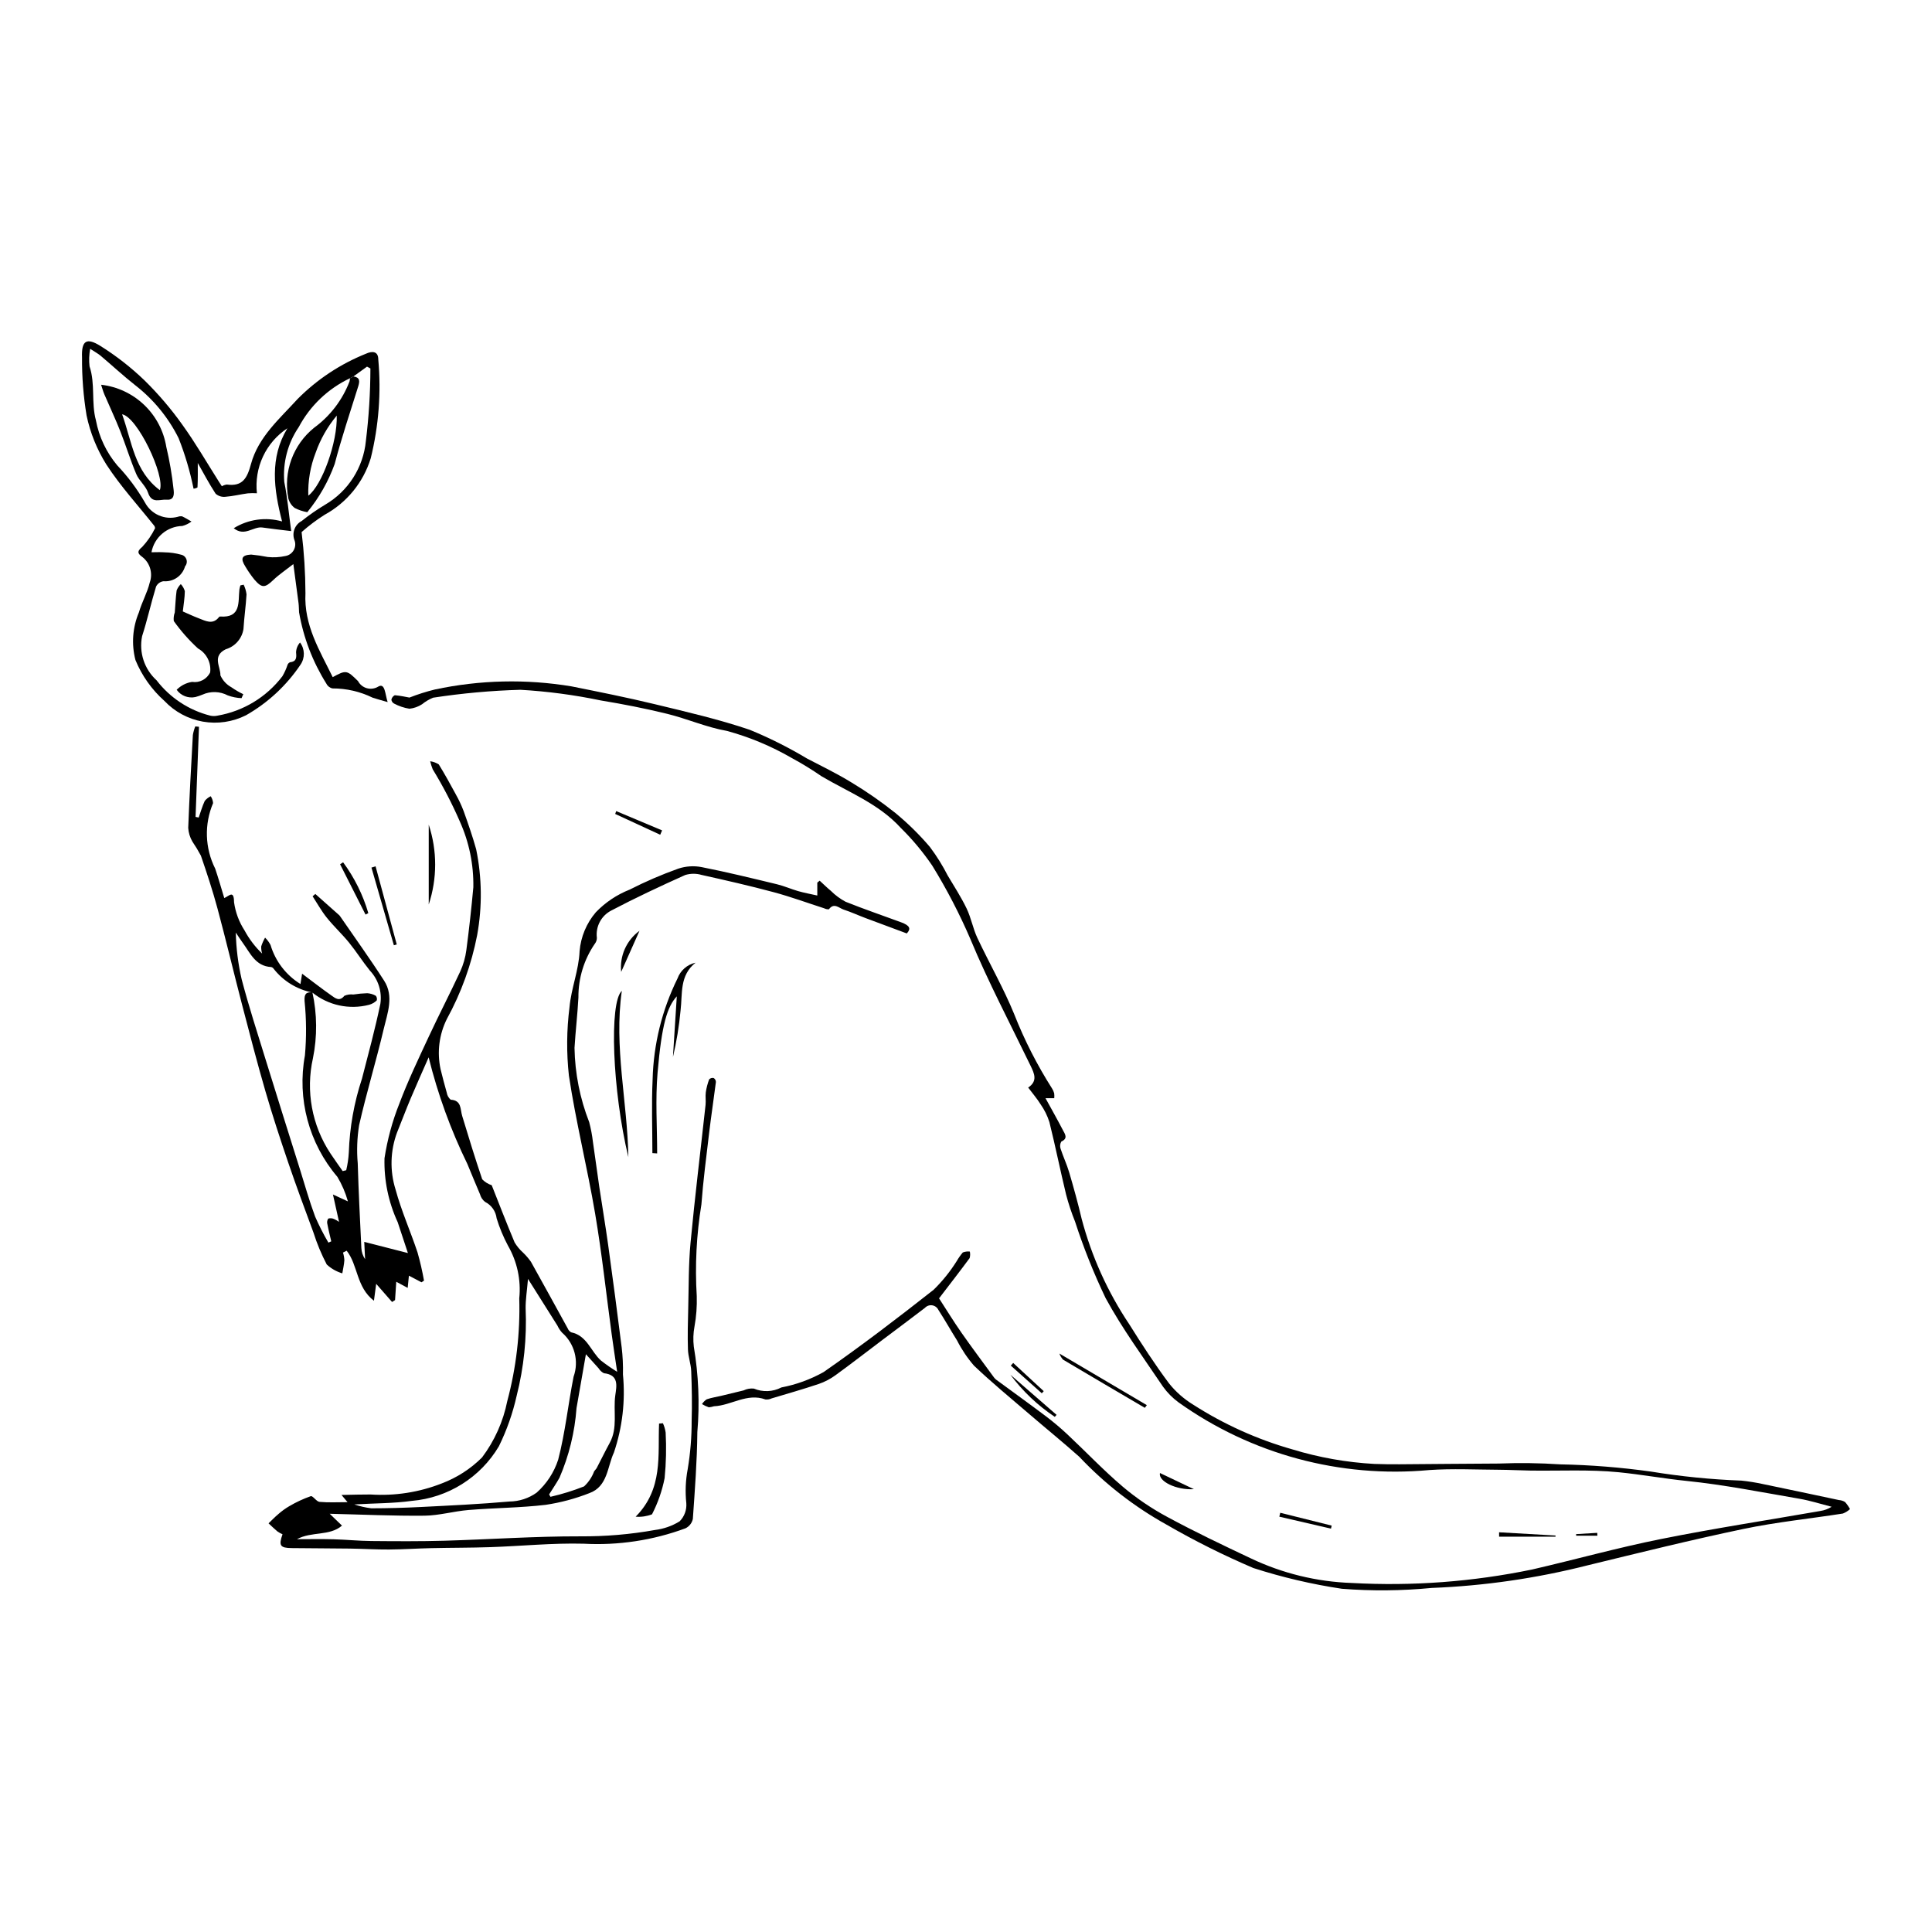 <?xml version="1.0" encoding="UTF-8"?>
<!-- The Best Svg Icon site in the world: iconSvg.co, Visit us! https://iconsvg.co -->
<svg fill="#000000" width="800px" height="800px" version="1.1" viewBox="144 144 512 512" xmlns="http://www.w3.org/2000/svg">
 <g>
  <path d="m226.79 406.99c1.262 5.746 1.309 11.695 0.141 17.465-1.949 8.691-0.27 17.801 4.644 25.227 1.039 1.582 2.156 3.113 3.238 4.668l0.934-0.23h0.004c0.371-1.555 0.602-3.137 0.688-4.731 0.227-6.637 1.398-13.211 3.484-19.516 1.703-6.594 3.481-13.176 4.875-19.836 0.48-3.215-0.547-6.469-2.781-8.828-1.938-2.398-3.582-5.027-5.527-7.418-1.859-2.285-4.047-4.301-5.887-6.598-1.414-1.762-2.516-3.769-3.758-5.672l0.723-0.609c2.125 1.887 4.25 3.777 6.375 5.664v0.008c0.066 0.062 0.125 0.137 0.176 0.219 3.906 5.684 7.945 11.285 11.672 17.082 2.676 4.164 0.875 8.641-0.113 12.844-2.008 8.539-4.59 16.949-6.519 25.504h0.004c-0.535 3.328-0.656 6.711-0.359 10.07 0.219 7.492 0.602 14.977 0.961 22.461 0.055 1.051 0.395 2.062 0.988 2.934l-0.223-4.59 11.57 2.965c-0.992-3.004-1.844-5.621-2.723-8.227h-0.004c-2.438-5.293-3.629-11.074-3.477-16.898 0.758-4.961 2.078-9.816 3.934-14.48 2.266-6.027 5.062-11.863 7.781-17.711 2.699-5.805 5.656-11.492 8.352-17.301 0.816-1.785 1.359-3.68 1.617-5.621 0.738-5.551 1.348-11.125 1.859-16.703 0.105-6.019-1.121-11.984-3.594-17.469-2.07-4.762-4.469-9.371-7.176-13.797-0.273-0.691-0.496-1.402-0.668-2.125 0.809 0.109 1.586 0.391 2.277 0.828 1.59 2.59 3.066 5.25 4.508 7.926l-0.004 0.004c0.816 1.441 1.52 2.941 2.106 4.492 1.188 3.328 2.356 6.672 3.301 10.074 1.543 7.492 1.633 15.215 0.266 22.742-1.508 7.773-4.211 15.27-8.02 22.211-2.059 4.121-2.652 8.824-1.68 13.324 0.531 2.09 1.043 4.184 1.648 6.25 0.117 0.715 0.48 1.367 1.031 1.84 2.93 0.168 2.508 2.5 3.047 4.289 1.699 5.625 3.422 11.242 5.309 16.801v0.004c0.699 0.719 1.562 1.258 2.519 1.57 1.902 4.793 3.91 10.016 6.074 15.168v-0.004c0.605 1.004 1.355 1.91 2.231 2.691 0.773 0.742 1.477 1.559 2.094 2.438 3.289 5.863 6.492 11.77 9.746 17.652 0.172 0.441 0.492 0.809 0.906 1.035 4.227 0.855 5.207 5.082 7.914 7.496v-0.004c1.371 1.07 2.801 2.062 4.281 2.973-0.57-3.883-1.043-6.922-1.453-9.965-1.445-10.648-2.586-21.352-4.383-31.941-2.074-12.238-5.106-24.324-6.953-36.59-0.66-6.031-0.605-12.117 0.16-18.133 0.449-4.988 2.481-9.867 2.672-14.84 0.32-3.801 1.824-7.41 4.305-10.312 2.519-2.621 5.574-4.668 8.957-6 4.172-2.129 8.477-3.984 12.887-5.559 2.012-0.672 4.164-0.809 6.246-0.398 6.676 1.316 13.293 2.941 19.914 4.535 1.902 0.457 3.719 1.273 5.606 1.816 1.578 0.453 3.203 0.746 5.082 1.168l-0.004-3.414 0.629-0.52c0.996 0.91 1.953 1.863 2.992 2.715v0.004c1.145 1.141 2.453 2.106 3.879 2.867 4.848 1.949 9.805 3.629 14.711 5.441 2.371 0.875 2.656 1.727 1.508 2.957-3.769-1.402-7.375-2.727-10.969-4.086-1.93-0.727-3.812-1.594-5.766-2.234-1.234-0.402-2.539-1.93-3.906-0.082l-0.004 0.004c-0.441 0.02-0.879-0.074-1.273-0.273-4.441-1.426-8.828-3.043-13.328-4.254-6.309-1.695-12.688-3.148-19.07-4.57v0.004c-1.438-0.434-2.969-0.434-4.406 0.004-6.625 2.977-13.211 6.062-19.641 9.438h0.004c-2.641 1.383-4.141 4.258-3.773 7.215 0.004 0.551-0.18 1.09-0.516 1.527-2.891 4.191-4.418 9.176-4.375 14.266-0.234 4.461-0.766 8.902-1.035 13.359v0.004c0.117 6.742 1.438 13.41 3.894 19.691 0.449 1.703 0.777 3.434 0.98 5.184 0.59 3.957 1.094 7.926 1.68 11.883 0.773 5.188 1.656 10.359 2.375 15.555 1.242 8.984 2.43 17.973 3.559 26.973l0.004-0.004c0.285 2.414 0.402 4.844 0.344 7.273 0.672 6.988-0.145 14.035-2.391 20.68-1.75 3.719-1.633 9.008-6.488 10.758-3.738 1.473-7.629 2.516-11.605 3.109-6.766 0.793-13.617 0.812-20.414 1.367-3.914 0.32-7.789 1.465-11.688 1.508-8.254 0.086-16.516-0.305-25.125-0.508l3.254 3.137c-3.273 2.844-8.082 1.484-11.93 3.602 3.223 0 6.445-0.066 9.668 0.02 3.363 0.09 6.719 0.438 10.078 0.465 6.453 0.059 12.91 0.102 19.359-0.082 11.988-0.344 23.969-1.191 35.953-1.16l-0.004-0.004c6.641 0.055 13.273-0.508 19.812-1.68 2.32-0.285 4.551-1.066 6.539-2.293 1.262-1.266 1.906-3.019 1.773-4.801-0.32-3.019-0.195-6.066 0.371-9.051 0.707-4.238 1.059-8.531 1.043-12.828 0.141-4.367 0.051-8.746-0.117-13.113-0.074-1.926-0.801-3.832-0.863-5.758-0.121-3.641-0.02-7.289 0.074-10.934 0.148-5.785 0.07-11.598 0.613-17.348 1.152-12.199 2.652-24.363 3.981-36.543 0.117-1.09-0.086-2.219 0.062-3.305l-0.004-0.004c0.176-1.172 0.473-2.324 0.891-3.438 0.305-0.316 0.754-0.453 1.184-0.367 0.371 0.223 0.598 0.617 0.609 1.051-0.566 4.496-1.258 8.977-1.793 13.477-0.754 6.32-1.574 12.637-2.051 18.98-1.312 8.027-1.727 16.176-1.234 24.293 0.086 2.715-0.117 5.426-0.605 8.094-0.324 1.75-0.383 3.535-0.176 5.297 1.262 7.484 1.578 15.098 0.938 22.664-0.074 7.672-0.656 15.34-1.191 22.996-0.234 1.086-0.953 2.004-1.953 2.488-8.625 3.191-17.812 4.578-26.996 4.078-8.207-0.215-16.438 0.633-24.66 0.91-5.238 0.18-10.484 0.148-15.727 0.266-3.727 0.082-7.453 0.34-11.184 0.363-3.457 0.023-6.914-0.199-10.375-0.246-5.133-0.07-10.27-0.062-15.406-0.129-3.082-0.039-3.5-0.656-2.441-3.66h0.004c-0.48-0.211-0.938-0.469-1.367-0.766-0.812-0.672-1.562-1.418-2.336-2.133 0.859-0.82 1.68-1.691 2.594-2.449v-0.004c0.902-0.797 1.879-1.504 2.918-2.109 1.801-1.059 3.699-1.941 5.668-2.637 0.551-0.172 1.492 1.43 2.32 1.508 2.391 0.219 4.816 0.078 7.434 0.078l-1.602-1.91c2.957-0.051 5.34-0.141 7.715-0.125h0.004c6.418 0.422 12.852-0.578 18.844-2.93 4.004-1.512 7.644-3.856 10.676-6.879 3.324-4.414 5.609-9.52 6.691-14.938 2.371-8.871 3.438-18.035 3.176-27.215 0.5-4.856-0.547-9.746-2.988-13.977-1.23-2.312-2.238-4.738-3.008-7.242-0.223-1.875-1.371-3.512-3.059-4.356-0.664-0.512-1.141-1.23-1.352-2.039-1.152-2.644-2.211-5.328-3.332-7.988-4.418-9.039-7.859-18.523-10.273-28.289-1.594 3.633-3.227 7.254-4.766 10.906-1.254 2.973-2.383 5.996-3.594 8.984h-0.004c-1.812 4.867-1.957 10.199-0.402 15.152 1.535 5.66 3.957 11.07 5.816 16.652 0.699 2.465 1.273 4.961 1.719 7.484l-0.664 0.441-3.336-1.758-0.324 3.242-3.027-1.625-0.32 4.856-0.793 0.504-4.207-4.809-0.598 4.477c-4.688-3.551-4.211-9.469-7.223-13.25l-0.98 0.488v-0.008c0.207 0.656 0.328 1.34 0.367 2.027-0.078 1.168-0.352 2.324-0.543 3.488-1.539-0.457-2.949-1.258-4.125-2.348-1.422-2.719-2.602-5.555-3.527-8.48-2.266-6.129-4.547-12.258-6.652-18.441-2.137-6.281-4.211-12.594-6.062-18.965-2.211-7.617-4.203-15.301-6.203-22.98-2.211-8.48-4.234-17.016-6.508-25.477-1.273-4.727-2.816-9.387-4.406-14.02h-0.004c-0.68-1.281-1.43-2.523-2.246-3.723-0.641-1.102-1.02-2.336-1.102-3.609 0.312-8.207 0.77-16.41 1.23-24.613 0.129-0.785 0.344-1.555 0.641-2.293l0.98 0.102-0.906 23.883 0.832 0.164c0.523-1.48 0.953-3.004 1.613-4.422v0.004c0.43-0.516 0.965-0.934 1.57-1.227 0.367 0.543 0.582 1.176 0.629 1.828-2.371 5.586-2.168 11.93 0.555 17.352 0.871 2.562 1.602 5.176 2.41 7.805 1.309-0.559 2.562-2.231 2.59 1.105 0.371 2.672 1.324 5.227 2.789 7.488 1.223 2.273 2.793 4.34 4.656 6.125-0.188-0.621-0.27-1.266-0.242-1.91 0.258-0.805 0.602-1.582 1.02-2.316 0.586 0.566 1.074 1.227 1.449 1.949 1.285 4.305 4.106 7.984 7.93 10.344l0.434-2.738c2.75 2.055 5.234 3.992 7.812 5.805 1.004 0.707 2.106 1.637 3.383 0.059 0.746-0.328 1.57-0.449 2.383-0.348 1.219-0.191 2.449-0.305 3.68-0.344 0.801 0.051 1.578 0.281 2.273 0.68 0.281 0.344 0.375 0.801 0.254 1.227-0.57 0.555-1.266 0.953-2.031 1.164-5.25 1.363-10.836 0.152-15.051-3.262-4.066-0.801-7.707-3.039-10.258-6.305-0.156-0.238-0.402-0.398-0.684-0.445-4.125-0.238-5.492-3.684-7.484-6.398-0.648-0.887-1.234-1.82-1.852-2.734l0.004 0.004c0.094 4.16 0.613 8.301 1.547 12.355 1.895 7.203 4.195 14.301 6.394 21.418 2.977 9.641 6.016 19.262 9.035 28.891 1.312 4.191 2.5 8.43 4.027 12.543l-0.004 0.004c1.039 2.387 2.223 4.711 3.543 6.957l0.754-0.344c-0.352-1.531-0.746-3.051-1.031-4.594l-0.004 0.004c-0.129-0.492-0.043-1.02 0.242-1.441 0.504-0.145 1.039-0.105 1.52 0.109 0.469 0.203 0.918 0.461 1.336 0.762l-1.613-7.254 3.965 1.828c-0.633-2.285-1.574-4.473-2.793-6.508-7.559-8.879-10.715-20.695-8.598-32.164 0.426-4.801 0.395-9.633-0.094-14.43-0.105-1.867 0.387-2.418 2.074-2.289zm11.094 135.7c1.465 0.488 2.977 0.832 4.508 1.027 4.383-0.008 8.766-0.125 13.145-0.348 7.832-0.398 15.676-0.762 23.484-1.453h0.004c2.574-0.027 5.082-0.844 7.18-2.34 2.652-2.356 4.625-5.375 5.719-8.746 1.871-7.199 2.633-14.68 4.082-21.996 1.477-4.148 0.266-8.777-3.051-11.668-0.504-0.555-0.922-1.188-1.234-1.871-2.426-3.848-4.852-7.699-7.797-12.375-0.266 3.141-0.656 5.504-0.629 7.859h0.004c0.332 7.773-0.465 15.555-2.375 23.098-1.035 4.644-2.621 9.148-4.719 13.414-4.91 8.266-13.504 13.648-23.082 14.457-4.746 0.664-9.59 0.617-15.238 0.941zm61.387-39.809c-0.934 5.356-1.695 9.844-2.496 14.32h0.004c-0.465 6.348-1.988 12.574-4.512 18.418-0.84 1.512-1.824 2.945-2.742 4.414l0.355 0.637c3.035-0.695 6.012-1.617 8.906-2.762 1.188-1.109 2.106-2.477 2.672-4 0.199-0.312 0.512-0.562 0.684-0.887 1.156-2.207 2.234-4.449 3.434-6.633 2.207-4.016 0.895-8.43 1.484-12.629 0.355-2.519 0.992-5.41-3.027-5.844h0.004c-0.574-0.293-1.059-0.742-1.395-1.297-0.938-1.012-1.852-2.047-3.371-3.738z"/>
  <path d="m392.86 488.08c1.957 3.016 3.84 6.094 5.898 9.043 2.816 4.031 5.773 7.965 8.676 11.934v-0.004c0.168 0.227 0.367 0.43 0.594 0.598 4.348 3.195 8.734 6.344 13.043 9.594v-0.004c2.019 1.527 3.957 3.156 5.805 4.887 4.906 4.602 9.547 9.504 14.664 13.852h-0.004c3.644 3.074 7.602 5.758 11.801 8.016 7.231 3.91 14.664 7.457 22.102 10.965 8.395 4 17.52 6.231 26.812 6.543 16.008 0.883 32.059-0.316 47.758-3.566 11.395-2.629 22.676-5.777 34.133-8.074 14.02-2.812 28.168-4.981 42.258-7.438 1.07-0.16 2.094-0.539 3.008-1.117-2.852-0.723-5.668-1.633-8.555-2.129-9.949-1.707-19.883-3.695-29.91-4.723-6.055-0.621-12.023-1.711-18.035-2.305-7.691-0.754-15.496-0.328-23.25-0.434-2.809-0.039-5.613-0.203-8.418-0.219-6.168-0.031-12.363-0.344-18.504 0.078l-0.004 0.004c-23.578 2.168-47.148-4.203-66.422-17.953-1.578-1.16-2.965-2.562-4.106-4.156-5.207-7.742-10.766-15.309-15.211-23.477-3.141-6.57-5.848-13.344-8.094-20.27-0.945-2.336-1.734-4.727-2.371-7.16-1.543-6.383-2.84-12.824-4.422-19.195-0.535-1.684-1.324-3.277-2.34-4.723-0.93-1.5-2.098-2.852-3.285-4.43 2.594-1.738 1.621-3.742 0.602-5.844-5.375-11.109-11.152-22.059-15.887-33.438h0.004c-2.902-6.754-6.293-13.285-10.148-19.543-2.449-3.598-5.242-6.945-8.348-10-5.793-6.371-13.789-9.422-20.988-13.676-2.539-1.75-5.168-3.363-7.875-4.828-5.398-3.129-11.176-5.547-17.195-7.188-5.387-0.941-10.527-3.223-15.867-4.535-5.789-1.422-11.656-2.566-17.539-3.535-7.023-1.469-14.148-2.418-21.316-2.828-7.75 0.219-15.477 0.918-23.141 2.094-1.055 0.43-2.043 1.016-2.926 1.734-1.008 0.656-2.156 1.066-3.352 1.191-1.426-0.227-2.801-0.691-4.074-1.371-0.395-0.207-0.66-0.598-0.707-1.039 0.109-0.508 0.441-0.938 0.902-1.172 1.48 0.125 2.945 0.457 3.883 0.625 2.199-0.863 4.449-1.578 6.742-2.141 11.914-2.547 24.203-2.828 36.223-0.824 7.394 1.484 14.797 2.961 22.125 4.734 8.422 2.039 16.902 3.992 25.09 6.769h-0.004c5.246 2.152 10.32 4.695 15.18 7.609 3.949 2.055 7.973 4.008 11.762 6.336v-0.004c4.062 2.445 7.961 5.156 11.668 8.113 3.305 2.723 6.363 5.734 9.141 8.996 1.789 2.387 3.371 4.926 4.727 7.582 1.715 2.891 3.562 5.723 5.012 8.742 1.188 2.473 1.668 5.289 2.836 7.773 3.184 6.773 6.941 13.301 9.766 20.211h-0.004c2.707 6.871 6.066 13.461 10.027 19.691 0.254 0.395 0.449 0.824 0.57 1.277 0.055 0.434 0.062 0.871 0.02 1.309h-2.316c1.582 2.883 3.148 5.648 4.613 8.469 0.523 1.004 1.449 2.176-0.422 3.019-0.336 0.566-0.41 1.25-0.203 1.875 0.691 2.129 1.668 4.172 2.297 6.316 1.191 4.062 2.324 8.145 3.289 12.266 2.633 9.965 6.902 19.422 12.637 27.984 3.32 5.309 6.742 10.574 10.48 15.586v0.004c1.801 2.269 3.992 4.199 6.469 5.707 8.125 5.211 16.973 9.199 26.258 11.836 7.059 2.156 14.348 3.453 21.719 3.856 2.215 0.082 4.434 0.105 6.652 0.094 8.777-0.055 17.559-0.164 26.336-0.195h-0.004c5.426-0.215 10.859-0.145 16.277 0.215 8.043 0.156 16.07 0.797 24.035 1.91 7.945 1.301 15.961 2.098 24.008 2.398 1.859 0.195 3.711 0.488 5.543 0.883 6.777 1.395 13.547 2.84 20.316 4.277v-0.004c0.566 0.043 1.109 0.219 1.59 0.516 0.508 0.574 0.945 1.203 1.309 1.875-0.547 0.508-1.188 0.906-1.883 1.176-8.77 1.375-17.641 2.266-26.316 4.078-13.824 2.887-27.543 6.297-41.27 9.633-13.547 3.449-27.418 5.461-41.387 6.008-7.914 0.766-15.883 0.84-23.809 0.219-7.953-1.191-15.797-3.031-23.449-5.496-7.894-3.367-15.578-7.207-23.012-11.5-8.59-4.773-16.391-10.844-23.129-17.992-4.305-3.84-8.793-7.477-13.172-11.242-4.945-4.25-10-8.395-14.715-12.887-1.762-2.035-3.269-4.273-4.488-6.672-1.684-2.68-3.227-5.445-4.949-8.102v0.004c-0.309-0.656-0.926-1.117-1.641-1.227-0.719-0.109-1.441 0.141-1.934 0.676-3.629 2.793-7.312 5.512-10.969 8.27-4.238 3.195-8.434 6.457-12.73 9.574-1.359 0.992-2.859 1.777-4.453 2.324-4.121 1.383-8.309 2.574-12.477 3.824-0.508 0.242-1.078 0.34-1.641 0.277-4.875-1.789-9.043 1.598-13.633 1.805h-0.004c-0.438 0.145-0.895 0.234-1.355 0.277-0.637-0.219-1.246-0.508-1.82-0.855 0.328-0.504 0.754-0.938 1.258-1.266 1.234-0.426 2.543-0.617 3.82-0.918 1.992-0.477 3.977-0.98 5.969-1.445l-0.004-0.004c0.84-0.406 1.777-0.57 2.703-0.473 2.359 0.988 5.035 0.879 7.301-0.305 3.918-0.746 7.691-2.121 11.176-4.07 9.969-6.926 19.629-14.309 29.168-21.82 2.332-2.281 4.387-4.832 6.121-7.598 0.465-0.809 1-1.57 1.605-2.281 0.594-0.234 1.234-0.312 1.867-0.238 0.125 0.574 0.105 1.168-0.051 1.73-2.594 3.516-5.273 6.965-8.109 10.668z"/>
  <path d="m236.75 244.24c-5.801 2.742-10.566 7.281-13.582 12.945-2.902 4.258-4.254 9.387-3.832 14.523 0.824 4.062 1.176 8.219 1.836 13.039-2.555-0.312-5.106-0.586-7.641-0.953-2.402-0.344-4.715 2.523-7.586 0.188h-0.004c3.828-2.375 8.477-3.027 12.812-1.797-2.219-8.586-3.344-16.832 1.414-24.699v0.004c-2.805 1.852-5.039 4.438-6.465 7.477-1.426 3.039-1.984 6.414-1.617 9.754-0.805-0.051-1.617-0.047-2.422 0.02-1.973 0.266-3.926 0.762-5.902 0.91h-0.004c-0.945 0.117-1.898-0.18-2.613-0.809-1.758-2.684-3.25-5.539-4.734-8.145 0 2.152 0.047 4.316-0.074 6.469-0.312 0.199-0.672 0.312-1.043 0.332-0.926-4.566-2.25-9.043-3.961-13.375-2.723-5.469-6.641-10.258-11.465-14.008-3.16-2.484-6.113-5.234-9.188-7.828-0.664-0.562-1.457-0.977-2.781-1.848-0.293 1.531-0.352 3.102-0.168 4.652 1.57 4.68 0.406 9.633 1.695 14.32l-0.004 0.004c0.832 4.391 2.781 8.496 5.656 11.922 2.836 2.984 5.301 6.293 7.352 9.863 1.672 3.117 5.269 4.676 8.688 3.758 0.348-0.129 0.719-0.176 1.09-0.145 0.875 0.395 1.695 0.918 2.535 1.395-0.723 0.547-1.547 0.949-2.426 1.18-4.027 0.098-7.441 3-8.176 6.965 1.25 0 2.391-0.074 3.519 0.02 1.465 0.023 2.922 0.234 4.336 0.625 0.66 0.137 1.195 0.613 1.41 1.25 0.215 0.637 0.074 1.34-0.367 1.848-0.711 2.508-3.106 4.156-5.703 3.934-0.859 0.109-1.602 0.648-1.98 1.43-1.328 4.352-2.309 8.816-3.699 13.145-0.867 4.289 0.586 8.723 3.824 11.668 3.555 4.641 8.57 7.945 14.238 9.379 0.625 0.141 1.277 0.141 1.902 0.004 6.856-1.18 13.004-4.91 17.215-10.445 0.562-0.957 1.023-1.973 1.367-3.027 0.113-0.305 0.348-0.547 0.645-0.676 1.715-0.188 1.762-1.191 1.613-2.613 0.031-0.973 0.402-1.906 1.051-2.629 1.297 1.73 1.348 4.098 0.121 5.883-3.711 5.523-8.652 10.109-14.434 13.398-3.531 1.777-7.539 2.371-11.434 1.691-3.891-0.684-7.461-2.602-10.176-5.473-3.359-2.988-5.992-6.699-7.699-10.859-1.086-4.199-0.762-8.637 0.926-12.633 0.766-2.684 2.219-5.184 2.863-7.887 0.875-2.43 0.102-5.148-1.922-6.754-1.117-0.832-1.676-1.395-0.066-2.699 1.371-1.477 2.519-3.148 3.406-4.961-0.02-0.195-0.074-0.383-0.16-0.562-4.285-5.402-8.992-10.527-12.734-16.285-2.512-4-4.297-8.414-5.266-13.039-0.836-5.078-1.238-10.219-1.199-15.363-0.18-4.394 1.141-5.379 4.863-3.047h0.004c4.203 2.633 8.125 5.695 11.699 9.137 3.668 3.606 7.012 7.523 9.996 11.715 3.5 4.84 6.488 10.047 9.695 15.098 0.246 0.387 0.496 0.77 0.797 1.234 0.406-0.238 0.855-0.395 1.32-0.453 4.219 0.578 5.398-1.742 6.402-5.449 1.945-7.168 7.59-11.984 12.402-17.273 5.152-5.172 11.305-9.238 18.078-11.953 1.602-0.738 3.238-0.707 3.25 1.492 0.797 8.789 0.121 17.648-1.996 26.215-1.965 6.41-6.363 11.793-12.25 14.996-2.144 1.359-4.172 2.887-6.074 4.57 0.656 5.375 1 10.781 1.02 16.199-0.43 8.492 3.762 15.164 7.227 22.246 3.606-2 3.793-1.805 6.695 1.031h0.004c0.492 0.938 1.352 1.629 2.375 1.906 1.023 0.277 2.117 0.113 3.016-0.449 1.812-1.031 1.766 2.016 2.469 4.121-1.676-0.488-2.856-0.797-4.012-1.18v-0.004c-3.301-1.613-6.926-2.445-10.598-2.438-0.707-0.141-1.305-0.605-1.621-1.25-3.629-5.777-6.094-12.207-7.246-18.93-0.051-0.809-0.039-1.629-0.141-2.43-0.398-3.129-0.828-6.25-1.375-10.336-2.027 1.586-3.801 2.769-5.32 4.219-2.199 2.102-3.012 2.203-5.019-0.137-0.879-1.094-1.68-2.25-2.391-3.457-1.328-2.106-0.957-3.019 1.539-3.152 1.48 0.137 2.949 0.355 4.41 0.645 1.559 0.164 3.133 0.074 4.66-0.258 0.945-0.156 1.77-0.734 2.234-1.574 0.465-0.836 0.52-1.84 0.148-2.727-0.672-1.918 0.16-4.039 1.957-4.988 1.969-1.578 4.047-3.019 6.211-4.316 6.102-3.566 10.117-9.848 10.793-16.883 0.785-6.375 1.188-12.797 1.199-19.223l-0.898-0.48-3.602 2.602z"/>
  <path d="m208.57 298.95c0.395 0.805 0.652 1.668 0.762 2.559-0.172 3.059-0.625 6.102-0.809 9.164h0.004c-0.391 2.559-2.231 4.664-4.715 5.391-3.668 1.824-1.332 4.648-1.402 6.91v-0.004c0.598 1.348 1.625 2.457 2.918 3.164 0.996 0.699 2.047 1.312 3.144 1.836l-0.461 1.043v0.004c-1.242-0.051-2.473-0.297-3.641-0.727-2.09-1.102-4.574-1.176-6.727-0.199-0.605 0.25-1.227 0.461-1.859 0.633-1.891 0.406-3.844-0.352-4.965-1.926 1.102-1.117 2.527-1.848 4.074-2.09 1.984 0.309 3.934-0.715 4.805-2.527 0.309-2.566-0.961-5.066-3.219-6.328-2.391-2.191-4.539-4.625-6.422-7.266-0.094-0.762-0.004-1.539 0.262-2.262 0.168-1.953 0.223-3.922 0.492-5.863 0.25-0.625 0.625-1.191 1.102-1.668 0.496 0.527 0.859 1.164 1.07 1.859-0.023 1.766-0.328 3.523-0.535 5.387 1.469 0.637 2.805 1.277 4.188 1.801 1.848 0.695 3.766 1.855 5.441-0.355 0.066-0.07 0.16-0.105 0.258-0.102 5.652 0.402 4.734-3.856 5.113-7.199 0.062-0.355 0.152-0.711 0.266-1.055z"/>
  <path d="m170.79 245.96c4.277 0.484 8.281 2.356 11.398 5.328 3.121 2.969 5.184 6.879 5.879 11.129 0.879 3.699 1.523 7.453 1.926 11.238 0.117 1 0.348 2.957-1.812 2.766-1.773-0.156-3.961 1.168-4.945-1.84-0.586-1.793-2.371-3.168-3.121-4.938-1.586-3.742-2.773-7.656-4.269-11.441-1.293-3.269-2.809-6.457-4.191-9.691-0.34-0.793-0.559-1.637-0.863-2.551zm15.562 27.934c1.496-3.785-5.969-19.434-9.992-20.102 2.617 7.254 3.238 15.066 9.992 20.102z"/>
  <path d="m236.75 244.24 0.914-0.48c1.758 0.254 1.699 1.258 1.262 2.652-2.144 6.844-4.426 13.656-6.242 20.586h-0.004c-1.68 4.629-4.129 8.934-7.25 12.738-1.156-0.203-2.277-0.578-3.324-1.113-0.844-0.633-1.445-1.535-1.699-2.559-0.672-3.445-0.387-7.008 0.816-10.305 1.207-3.293 3.285-6.199 6.019-8.402 4.254-3.102 7.512-7.367 9.387-12.289 0.059-0.27 0.102-0.547 0.121-0.828zm-3.504 9.898h-0.004c-2.438 2.918-4.336 6.254-5.594 9.844-1.406 3.621-2.066 7.492-1.949 11.375 3.66-2.762 7.75-14.145 7.543-21.219z"/>
  <path d="m316.89 449.59c0-6.5-0.246-13.012 0.059-19.496 0.23-9.297 2.477-18.434 6.59-26.777 0.766-2.129 2.578-3.715 4.793-4.191-4.281 3.367-3.441 8.215-3.973 12.637-0.387 4.164-1.062 8.297-2.023 12.367l1.023-16.09c-2.523 2.746-3.992 7.348-5.098 20.273-0.605 7.07-0.109 14.234-0.109 21.355z"/>
  <path d="m312.45 545.94c7.344-7.398 5.856-16.277 6.211-24.68l1.02-0.086c0.355 0.781 0.598 1.605 0.723 2.449 0.215 4.027 0.125 8.066-0.27 12.082-0.656 3.344-1.785 6.578-3.344 9.605-1.383 0.531-2.863 0.746-4.34 0.629z"/>
  <path d="m308.79 406.59c-2.129 14.918 1.496 29.441 1.73 44.074-4.246-17.695-5.117-41.016-1.73-44.074z"/>
  <path d="m447.39 517.09c-7.238-4.25-14.48-8.492-21.691-12.781v-0.004c-0.414-0.465-0.734-1.008-0.945-1.598l23.168 13.672z"/>
  <path d="m257.62 362.55c2.269 6.863 2.269 14.277 0 21.141z"/>
  <path d="m243.53 373.58 5.617 20.711-0.766 0.215-5.941-20.586z"/>
  <path d="m234.93 372.52c2.996 4.059 5.258 8.617 6.68 13.461l-0.738 0.391-6.746-13.332z"/>
  <path d="m541.27 550.07 14.973 0.859-0.023 0.309h-14.941z"/>
  <path d="m483.28 544.9 13.629 3.402-0.184 0.805-13.688-3.172z"/>
  <path d="m423.53 519.48c-4.535-3.023-8.52-6.805-11.773-11.176l12.246 10.648z"/>
  <path d="m308.62 401.56c-0.441-4.238 1.41-8.387 4.856-10.891z"/>
  <path d="m307.3 358.95 12.16 5.113-0.496 1.152-11.934-5.512z"/>
  <path d="m451.41 534.37 8.984 4.277c-4.672 0.293-9.523-2.113-8.984-4.277z"/>
  <path d="m412.51 505.2 8.09 7.473-0.516 0.562-8.211-7.336z"/>
  <path d="m567.33 550.98h-5.617l-0.035-0.422 5.609-0.336z"/>
 </g>
</svg>